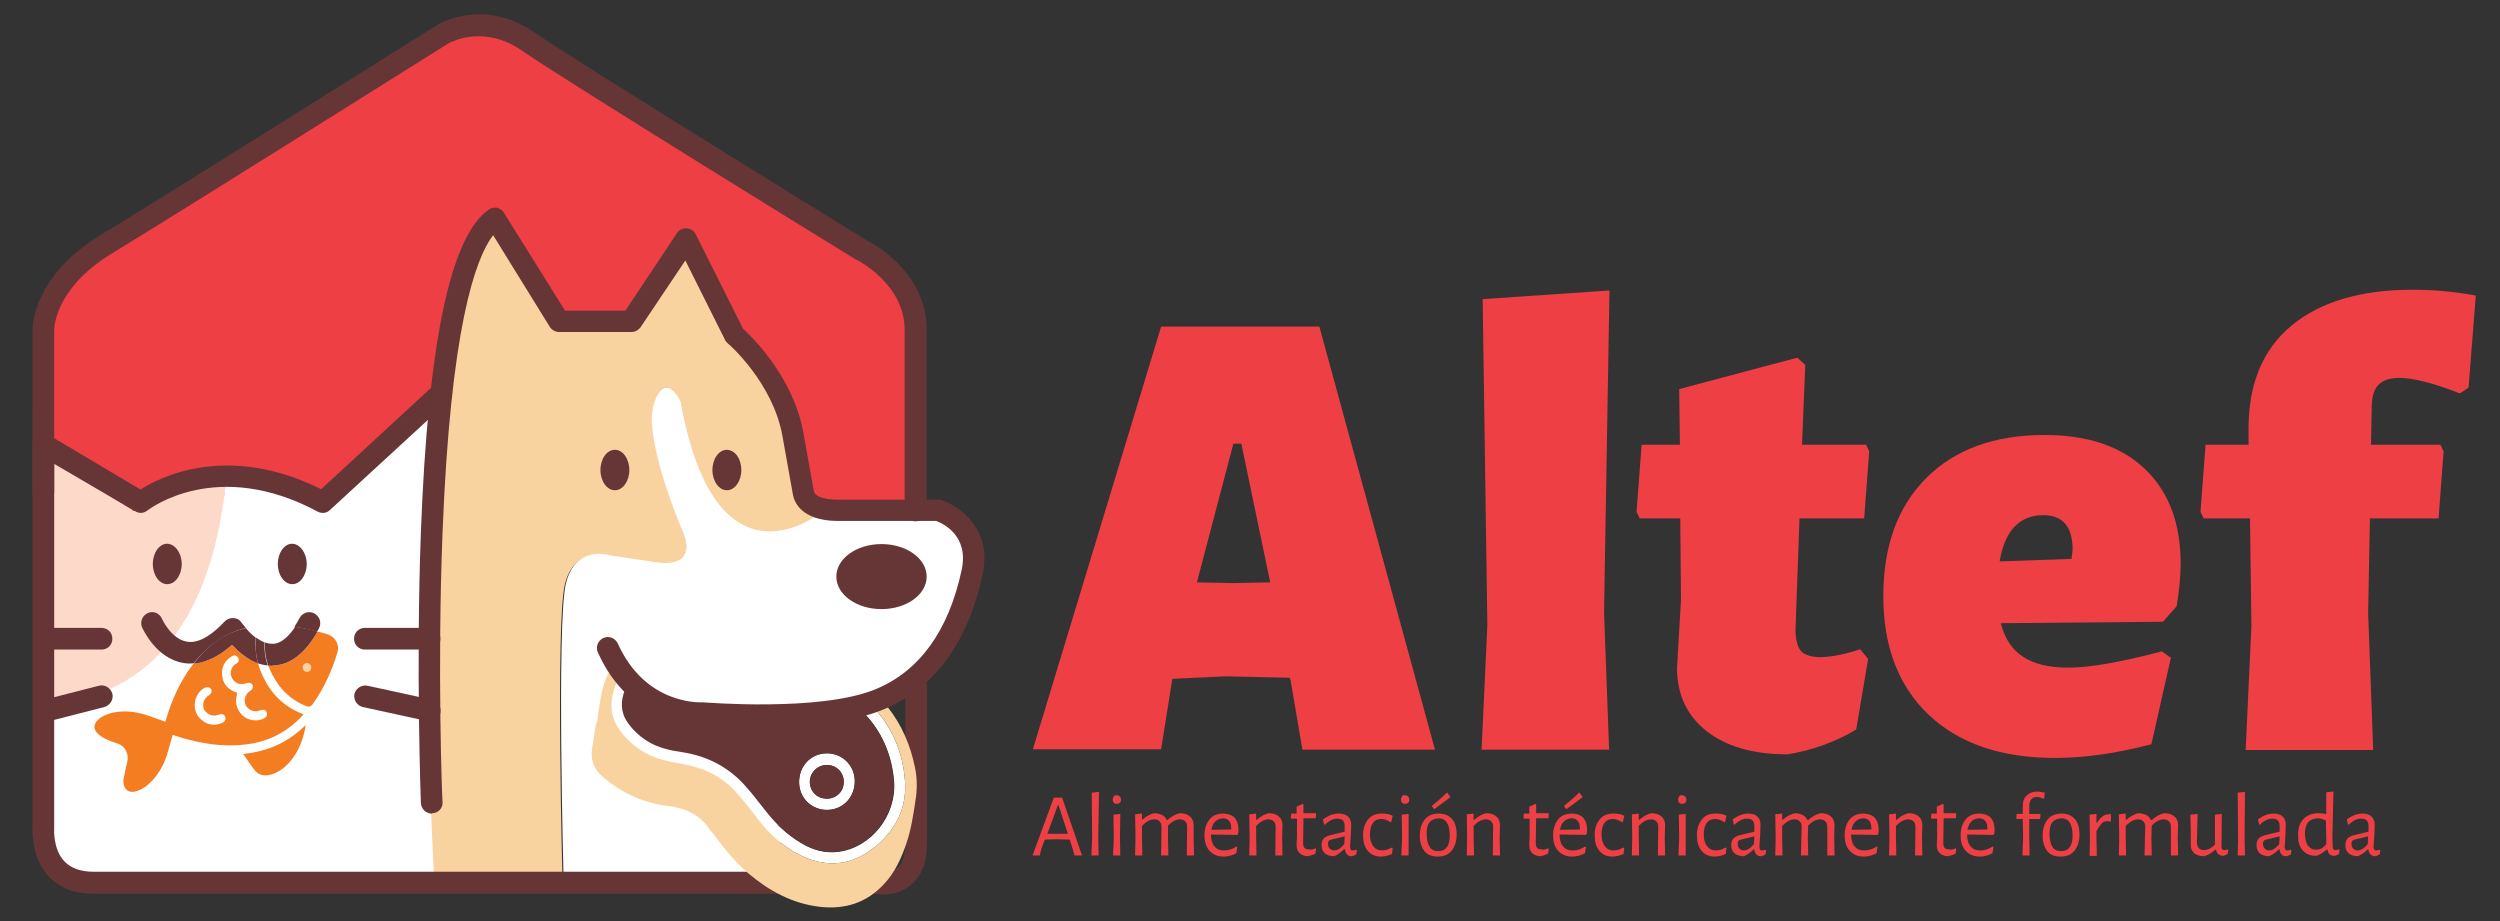 <svg xmlns="http://www.w3.org/2000/svg" xmlns:xlink="http://www.w3.org/1999/xlink" id="Layer_1" x="0px" y="0px" viewBox="0 0 692 255" style="enable-background:new 0 0 692 255;" xml:space="preserve">
<rect x="0" y="0" width="692" height="255" fill="#333333" stroke="none"/>
<style type="text/css">
	.st0{clip-path:url(#SVGID_2_);fill:#EE3F45;}
	.st1{clip-path:url(#SVGID_2_);fill:#FDD9C9;}
	.st2{clip-path:url(#SVGID_2_);fill:#FFFFFF;}
	.st3{clip-path:url(#SVGID_2_);fill:#F9D39F;}
	.st4{clip-path:url(#SVGID_2_);fill:#663637;}
	.st5{clip-path:url(#SVGID_2_);fill:#F47C21;}
	.st6{fill:#EE3F45;}
</style>
<g>
	<defs>
		<rect id="SVGID_1_" x="-65" y="-146" width="792" height="612"></rect>
	</defs>
	<clipPath id="SVGID_2_">
		<use xlink:href="#SVGID_1_" style="overflow:visible;"></use>
	</clipPath>
	<path class="st0" d="M244,72.9l-98-61.5c-14.4-9.3-23.3-2.1-23.3-2.1S45.4,57.7,29.3,67.6c-16.1,10-17.3,23.7-17.3,23.7l-0.3,0.1   v49.8h241.7V90C251.4,79,244,72.9,244,72.9"></path>
	<path class="st1" d="M11.7,125.6v71c0,0,45.7,0,50.7-62.2c0,0-11.4,0-25.4,7L11.7,125.6z"></path>
	<path class="st2" d="M119.1,115.3l1.1,128.2H19.3c0,0-5.1,0.6-5.1-7S12,194.2,12,194.2s43.4,4.9,50.4-59.8c0,0,19,0,26,7   L119.1,115.3z"></path>
	<path class="st3" d="M155.7,243.6l-35.5,0c0,0-9.5-154.1,17.8-184l15.2,28.5h22.2l13.3-21.6l12.7,24.7c0,0,20,9.1,18.8,36.4   c0,0-1.2,10.7,6,15c0,0-28.5,22.8-38.1-31.1c0,0-3.8-9.5-7,0c-3.2,9.5,8.2,36.2,8.2,36.2s4.4,10.1-8.2,8.2l-12.7-1.9   c0,0-9.5-3.1-12.1,8C153.8,173.1,155.7,243.6,155.7,243.6"></path>
	<path class="st2" d="M258.2,142.3h-31.7c0,0-28.5,22.8-38.1-31.1c0,0-4.2-9.1-7.4,0.4c-3.2,9.5,7.9,35.4,7.9,35.4s5.2,10.5-7.5,8.6   l-12.7-1.9c0,0-9.5-3.1-12.1,8c-2.5,11-0.6,81.5-0.6,81.5l61.5,0.4l-7-47c0,0,5.4-0.8,18.4-1.7c30.7-2.1,39.3-33.2,39.3-33.2   C273.4,141.8,258.2,142.3,258.2,142.3"></path>
	<path class="st4" d="M244.4,247.6c-1.1,0-2-0.1-2.4-0.2H26c-5.4,0-9.6-1.6-12.6-4.9C8.7,237.4,9,230.2,9,229V124.1l0-1   c0-1.1,0.5-2.1,1.5-2.7c0.9-0.6,2.1-0.5,3,0l25.4,15.1c5.6-3.6,24.2-12.9,50-0.1l31-28.6c1.2-1.1,3.1-1,4.2,0.2   c1.1,1.2,1,3.1-0.2,4.2l-32.6,30c-0.9,0.9-2.3,1-3.4,0.4c-27.8-14.9-46.3-0.9-47.1-0.3c-1,0.8-2.3,0.9-3.4,0.2L15,128.4l0,100.8   c0,0.1,0,0.2,0,0.2c0,0-0.4,5.6,2.8,9c1.8,1.9,4.5,2.9,8.1,2.9h216.3c0.2,0,0.4,0,0.6,0.1c0,0,3.3,0.7,5.5-1.1   c1.5-1.2,2.3-3.5,2.3-6.8v-43.7c0-1.7,1.3-3,3-3c1.7,0,3,1.3,3,3v43.7c0,5.2-1.5,9-4.5,11.5C249.6,247.1,246.6,247.6,244.4,247.6"></path>
	<path class="st4" d="M28.1,179.8H12.9c-1.7,0-3-1.3-3-3c0-1.7,1.3-3,3-3h15.2c1.7,0,3,1.3,3,3C31.1,178.5,29.8,179.8,28.1,179.8"></path>
	<path class="st4" d="M12.9,199.7c-1.3,0-2.6-0.9-2.9-2.3c-0.4-1.6,0.6-3.2,2.2-3.7l15.2-3.9c1.6-0.4,3.2,0.6,3.7,2.2   c0.4,1.6-0.6,3.2-2.2,3.7l-15.2,3.9C13.4,199.7,13.2,199.7,12.9,199.7"></path>
	<path class="st4" d="M118.9,179.8H101c-1.7,0-3-1.3-3-3c0-1.7,1.3-3,3-3h17.9c1.7,0,3,1.3,3,3C121.9,178.5,120.6,179.8,118.9,179.8   "></path>
	<path class="st4" d="M118.9,199.7c-0.2,0-0.4,0-0.6-0.1l-17.9-3.9c-1.6-0.4-2.6-2-2.3-3.6c0.4-1.6,2-2.6,3.6-2.3l17.9,3.9   c1.6,0.4,2.6,2,2.3,3.6C121.5,198.8,120.3,199.7,118.9,199.7"></path>
	<path class="st4" d="M50.3,156.1c0,3.1-1.8,5.6-4,5.6c-2.2,0-4-2.5-4-5.6c0-3.1,1.8-5.6,4-5.6C48.5,150.6,50.3,153.1,50.3,156.1"></path>
	<path class="st4" d="M84.9,156.1c0,3.1-1.8,5.6-4,5.6c-2.2,0-4-2.5-4-5.6c0-3.1,1.8-5.6,4-5.6C83.1,150.6,84.9,153.1,84.9,156.1"></path>
	<path class="st4" d="M174.2,130.1c0,3.1-1.8,5.6-4,5.6s-4-2.5-4-5.6c0-3.1,1.8-5.6,4-5.6S174.2,127,174.2,130.1"></path>
	<path class="st4" d="M205.2,130.1c0,3.1-1.8,5.6-4,5.6c-2.2,0-4-2.5-4-5.6c0-3.1,1.8-5.6,4-5.6C203.5,124.6,205.2,127,205.2,130.1"></path>
	<path class="st4" d="M256.5,159.6c0,5-5.6,9-12.5,9c-6.9,0-12.5-4-12.5-9c0-5,5.6-9,12.5-9C250.9,150.6,256.5,154.6,256.5,159.6"></path>
	<path class="st3" d="M85.3,183.6c-0.6-0.2-1.3,0.1-1.5,0.8c-0.2,0.6,0.2,1.3,0.8,1.5c0.6,0.2,1.3-0.2,1.5-0.8   C86.3,184.4,85.9,183.8,85.3,183.6"></path>
	<path class="st5" d="M67.3,208.7c1.2,1.6,2.1,3.2,3.3,4.6c1.1,1.3,2.7,1.6,4.4,1.1c2.1-0.6,3.8-1.9,5.2-3.5c2.5-2.8,4-6.9,4.4-10.2   C79.8,205.5,74.1,208,67.3,208.7"></path>
	<path class="st5" d="M91,175.7c-0.8-0.3-1.6-0.5-2.3-0.7c-0.3-0.1-0.6-0.1-0.8-0.2c-3.4,6-7.4,9.2-12.1,9.4c-0.2,0-0.4,0-0.5,0   c-0.4,0-0.8,0-1.1-0.1c0.7,1.9,1.7,3.8,3,5.6c1.9,2.5,4.3,4.4,7.2,5.6c1.1,0.5,1.6,0.4,2.3-0.6c3.1-4.4,5.3-9.3,6.8-14.5   C93.9,178.4,92.8,176.4,91,175.7 M86.1,185.1c-0.2,0.7-0.9,1-1.5,0.8c-0.6-0.2-0.9-0.9-0.8-1.5c0.2-0.6,0.9-1,1.5-0.8   C85.9,183.8,86.3,184.4,86.1,185.1"></path>
	<path class="st5" d="M73.1,187.9c-0.7-1.4-1.3-2.9-1.7-4.4c-3.1-1.1-5.6-3.2-7.2-5c-3.6,3.2-7.1,4.9-10.6,5.2   c-0.3,0.3-0.5,0.7-0.8,1c-3.1,4.3-5.2,9-6.7,14c-0.1,0.3-0.2,0.7-0.3,1c0,0.1-0.1,0.1,0,0.1c-2-0.7-4-1.5-6-2.1   c-2.5-0.7-5-1-7.6-0.6c-1.5,0.2-3,0.7-4.3,1.5c-0.3,0.2-0.5,0.4-0.7,0.6c-1.4,1.2-1.4,2.8,0,4c0.8,0.7,1.7,1.2,2.6,1.6   c0.9,0.4,1.8,0.7,2.7,1c2.2,0.7,3.3,3,2.7,5.2c-0.4,1.5-0.7,3.1-1,4.7c-0.1,0.4,0,0.7,0,1.1c0.2,1.8,1.5,2.7,3.2,2.3   c2-0.5,3.5-1.7,4.9-3.2c1.7-1.9,3-4.2,3.8-6.6c0.6-1.9,1.1-3.9,1.7-5.9c1.3,0.4,2.6,0.9,3.9,1.2c6.2,1.7,12.4,2.3,18.7,1.1   c5.3-1.1,9.7-3.7,13.4-7.7c0.1-0.1,0.1-0.2,0.2-0.3C79.1,195.9,75.5,192.6,73.1,187.9 M61.5,200.1c-2.1,0.9-4.1,0.6-5.8-0.9   c-1.7-1.5-2.1-3.5-1.6-5.6c0.5-1.5,1.3-2.5,2.5-3.2c0.4-0.2,0.9-0.2,1.3-0.1c0.9,0.4,0.9,1.5,0,2.1c-0.8,0.5-1.4,1.2-1.6,2.1   c-0.2,1.2,0.1,2.2,1.1,2.9c1,0.8,2,0.8,3.2,0.4c0.8-0.3,1.4-0.1,1.7,0.5C62.6,199.1,62.3,199.8,61.5,200.1 M73,198.9   c-2.3,1.1-5.1,0.4-6.6-1.7c-1.2-1.7-1.3-3.4-0.7-5.4c-0.1-0.1-0.1-0.1-0.1-0.1c-0.1,0-0.3-0.1-0.4-0.1c-2.1-0.8-3.5-2.3-3.7-4.6   c-0.3-2.3,0.7-4.1,2.6-5.3c0.7-0.5,1.4-0.3,1.8,0.3c0.4,0.6,0.2,1.3-0.5,1.7c-0.1,0-0.1,0.1-0.2,0.1c-1.9,1.3-1.7,4.1,0.3,5.2   c0.9,0.5,1.8,0.4,2.7,0.1c0.4-0.1,0.9-0.2,1.2,0c0.8,0.4,0.8,1.5-0.1,2.1c-0.8,0.5-1.3,1.2-1.5,2.1c-0.2,1.2,0.1,2.2,1.1,2.9   c1,0.8,2,0.8,3.2,0.4c0.8-0.3,1.5-0.1,1.7,0.6C74.1,197.9,73.8,198.5,73,198.9"></path>
	<path class="st4" d="M71.4,183.6c0.8,0.3,1.7,0.5,2.7,0.6c-0.7-2-1-4.2-0.9-6.4c-0.8-0.3-1.6-0.8-2.3-1.3   C70.6,178.9,70.8,181.3,71.4,183.6"></path>
	<path class="st4" d="M66.4,174.3c0.5-0.2,1.1-0.3,1.7-0.4c-0.5-0.6-0.9-1.1-1.2-1.5c-0.5-0.8-1.3-1.3-2.3-1.3   c-0.9-0.1-1.8,0.3-2.4,0.9c-2.7,2.9-6.7,6.3-10.5,5.6c-4.3-0.7-6.9-6.3-6.9-6.4c-0.7-1.5-2.4-2.2-3.9-1.5c-1.5,0.7-2.2,2.4-1.6,3.9   c0.2,0.4,3.8,8.6,11.4,9.9c1,0.2,1.9,0.2,2.9,0.1C57,179.3,61.1,176,66.4,174.3"></path>
	<path class="st4" d="M71.4,183.6c-0.6-2.3-0.8-4.7-0.6-7.1c-1.1-0.8-2-1.7-2.7-2.6c-0.6,0.1-1.1,0.3-1.7,0.4   c-5.4,1.6-9.5,5-12.8,9.4c3.5-0.3,7-2,10.6-5.2C65.9,180.3,68.4,182.5,71.4,183.6"></path>
	<path class="st4" d="M88.3,173.9c0.8-1.5,0.2-3.3-1.3-4.1c-1.5-0.8-3.3-0.2-4.1,1.3c-0.4,0.8-0.9,1.6-1.4,2.4   c2.1,0.3,4.1,0.8,6.2,1.3C88,174.5,88.2,174.2,88.3,173.9"></path>
	<path class="st4" d="M75.8,184.2c4.6-0.2,8.7-3.4,12.1-9.4c-2.1-0.6-4.1-1-6.2-1.3c-1.6,2.4-3.7,4.6-6.1,4.7   c-0.8,0-1.6-0.1-2.3-0.4c-0.1,2.2,0.2,4.3,0.9,6.4c0.4,0,0.7,0.1,1.1,0.1C75.4,184.2,75.6,184.2,75.8,184.2"></path>
	<path class="st2" d="M205.8,177.9c10.8,2.2,22.3,6.4,32.1,14.3c7.6,6.1,11.9,14.2,12.6,24c0.5,7.2-2.3,13.1-7.8,17.8   c-3.2,2.6-6.6,4.6-10.8,4.9c-4.8,0.4-9.1-1.2-13.1-3.7c-3.9-2.5-7.1-5.8-9.8-9.5c-1.8-2.4-3.7-4.7-5.7-6.9   c-3.9-4.1-8.7-6.3-14.2-7.3c-3.1-0.5-6.2-1.1-9.1-2.4c-3.6-1.7-6.6-4.2-8.8-7.5c-2.5-3.8-2.4-7.9-0.8-12c2.8-6.8,8.2-10.3,15-11.9   C191.7,176.1,198.1,176.5,205.8,177.9 M204.9,180.9c-7.8-1.3-13.5-1.6-19.1-0.2c-5.9,1.4-10.5,4.4-12.7,10.3   c-1.2,3-1.3,6.1,0.6,8.9c1.4,2.1,3.3,3.9,5.5,5.3c3,1.9,6.3,2.6,9.7,3.1c7.2,1.1,13.2,4.3,17.9,9.8c1.8,2,3.4,4.2,5.1,6.3   c2.7,3.5,5.8,6.5,9.6,8.8c3.2,2,6.7,3.1,10.6,2.6c9.1-1.2,16.1-10.1,15.4-19.5c-0.8-9.6-5.2-17.3-12.9-22.9   C224.9,186.5,214.1,182.6,204.9,180.9"></path>
	<path class="st2" d="M236.5,217.6c-0.7,4.4-4.5,7.1-8.8,6.5c-4.3-0.7-7.1-4.5-6.4-9c0.7-4.4,4.5-7.1,8.8-6.5   C234.4,209.3,237.2,213.2,236.5,217.6 M233.5,217.2c0.4-2.6-1.3-5-3.9-5.4c-2.6-0.4-4.9,1.3-5.4,3.8c-0.4,2.6,1.2,5,3.8,5.4   C230.7,221.4,233.1,219.7,233.5,217.2"></path>
	<path class="st4" d="M233.5,217.2c-0.4,2.6-2.8,4.3-5.4,3.8c-2.6-0.4-4.3-2.8-3.8-5.4c0.4-2.5,2.8-4.2,5.4-3.8   C232.2,212.2,233.9,214.5,233.5,217.2"></path>
	<path class="st3" d="M242.6,196.7c4.7,5.4,7.4,12,7.9,19.5c0.5,7.2-2.3,13.1-7.8,17.8c-3.2,2.6-6.6,4.6-10.8,4.9   c-4.8,0.4-9.1-1.2-13.1-3.7c-3.9-2.5-7.1-5.8-9.8-9.5c-1.8-2.4-3.7-4.7-5.7-6.9c-3.9-4.1-8.7-6.3-14.2-7.3   c-3.1-0.5-6.2-1.1-9.1-2.4c-3.6-1.7-6.6-4.2-8.8-7.5c-2.5-3.8-2.4-7.9-0.8-12c0.2-0.6,0.5-1.1,0.7-1.6c-0.7-0.9-1.4-1.9-2-2.9   c-1.1,1.8-1.9,3.9-2.4,6.1c-0.7,2.9-1,6-1.5,9l-0.2,0c-0.4,2.3-0.7,4.6-1.1,6.9c-0.5,3.1,0.4,5.7,2.8,7.8   c5.3,4.6,11.4,7.4,18.3,8.2c4.6,0.6,8.6,2.3,11.3,6.3c0.3,0.5,0.8,1,1.2,1.5c2.9,3.9,6,7.7,9.7,10.9c5.7,4.8,12.1,8.3,19.7,9.2   c7,0.8,13-1.1,17.8-6.3c3-3.2,4.8-7.1,6.2-11.3c1.3-3.8,1.9-7.8,2.5-11.8c0.5-3,0.5-6-0.1-9c-1.3-6.5-3.8-12.1-7.6-16.9   c-0.1,0-0.2,0.1-0.3,0.1C244.5,196,243.6,196.4,242.6,196.7"></path>
	<path class="st4" d="M247.4,216.2c-0.6-7.3-3.3-13.6-8.1-18.6c-16.9,4.2-41.6,2.3-44.3,2.1c-1.9,0.1-12.8,0-21.8-9.3   c-0.1,0.2-0.1,0.3-0.2,0.5c-1.2,3-1.3,6.1,0.6,8.9c1.4,2.1,3.3,3.9,5.5,5.3c3,1.9,6.3,2.6,9.7,3.1c7.2,1.1,13.2,4.3,17.9,9.8   c1.8,2,3.4,4.2,5.1,6.3c2.7,3.5,5.8,6.5,9.6,8.8c3.2,2,6.7,3.1,10.6,2.6C241,234.5,248.1,225.6,247.4,216.2 M236.5,217.6   c-0.7,4.4-4.5,7.1-8.8,6.5c-4.3-0.7-7.1-4.5-6.4-9c0.7-4.4,4.5-7.1,8.8-6.5C234.4,209.3,237.2,213.2,236.5,217.6"></path>
	<path class="st4" d="M119.5,225.2c-1.6,0-2.9-1.3-3-2.9c0-0.4-1.4-37,0-75c2-52.7,8.2-81.9,18.8-89.3c0.7-0.5,1.5-0.6,2.3-0.5   c0.8,0.2,1.5,0.7,1.9,1.4L156.4,86h16.7l14.3-21.5c0.6-0.9,1.6-1.4,2.7-1.3c1.1,0.1,2,0.7,2.5,1.7l13.1,26.1   c2.5,2.3,14,13.5,16.7,28.9l2.9,16.2c0,0.2,0.1,0.1,0.1,0.2c0.3,0.7,1.8,2,6.5,2h27.6c0.3,0,0.6,0,0.9,0.1   c5.2,1.6,14.3,8,11.6,20.6c-4.1,18.9-13.3,31.5-27.5,37.4c-16.2,6.7-47.3,4.3-50.3,4c-2.4,0.1-19.9-0.1-28.7-19.8   c-0.7-1.5,0-3.3,1.5-4c1.5-0.7,3.3,0,4,1.5c7.6,16.9,22.5,16.3,23.2,16.3c0.1,0,0.3,0,0.4,0c0.3,0,32.4,2.7,47.7-3.6   c12.2-5,20.3-16.2,23.9-33.1c2-9.4-5.1-12.8-7.1-13.5h-27.1c-10.6,0-12.2-5.7-12.5-7.2h0l-2.9-16.2c-2.6-14.9-15-25.7-15.2-25.8   c-0.3-0.3-0.6-0.6-0.7-0.9l-11-22l-12.4,18.5c-0.6,0.8-1.5,1.3-2.5,1.3h-20c-1,0-2-0.5-2.6-1.4l-15.7-25.4c-5,6.5-11.8,26-14,82.3   c-1.5,37.9-0.1,74.3,0,74.6c0.1,1.7-1.2,3.1-2.9,3.1C119.6,225.2,119.6,225.2,119.5,225.2"></path>
	<path class="st4" d="M253.4,144.3c-1.7,0-3-1.3-3-3v-50c0-12.7-13-19.2-13.1-19.3c-0.1,0-0.2-0.1-0.3-0.1c-3.3-2-80.6-49.6-92.7-58   c-10.2-7-19.2-2.4-20-2c-2.6,1.6-72.5,45.6-93.4,58.3c-15.7,9.6-15.9,20.6-15.9,21.1v44.9c0,1.7-1.3,3-3,3c-1.7,0-3-1.3-3-3V91.3   c0-0.5-0.1-14.7,18.8-26.2c21.2-12.9,92.7-57.9,93.4-58.3c0,0,0.1,0,0.1-0.1c0.5-0.3,12.8-7.2,26.5,2.2   c11.9,8.2,88.9,55.7,92.4,57.8c1.8,0.9,16.3,8.8,16.3,24.6v50C256.4,143,255.1,144.3,253.4,144.3"></path>
</g>
<g>
	<path class="st6" d="M397.2,207.5h-36.7l-3.3-19.4l-0.2-0.5l-17.7-0.4l-14.8,0.7l-3.1,19.5h-35.5l35.5-117h43.8L397.2,207.5z    M351.6,161.2l-8-38.4h-2.2l-10.1,38.4l10.1,0.2L351.6,161.2z"></path>
	<path class="st6" d="M444,169.5l1.4,38h-35.3l1.6-34.4l-1.3-90.3l35.1-2.4L444,169.5z"></path>
	<path class="st6" d="M514.9,179.7l2.2,2.7l-3.3,19.5c-2.5,1.6-5.5,3-9,4.3c-3.5,1.3-6.9,2.1-10.1,2.6c-9.5,0-17-2.2-22.4-6.5   c-5.4-4.3-8.1-10.1-8.1-17.4l1.1-18.8l-0.2-22.6h-11.2l-0.9-1.8l1.4-18.6H465l-0.2-15.4l32.7-8.7l2.2,2l-0.9,22.1h17.7l0.9,1.8   l-1.4,18.6h-17.9l-1.1,30.6c0,2.9,0.5,4.9,1.5,6.1c1,1.1,2.9,1.7,5.5,1.7C507.2,181.8,510.8,181.1,514.9,179.7z"></path>
	<path class="st6" d="M598.7,172.1l-44.9,0.4c1.1,4.2,3.1,7.3,6.2,9.3c3,2,7.2,3,12.5,3c5.9,0,14.5-1.5,25.9-4.5l2.5,1.8l-5.4,23.9   c-9.5,2.5-18.4,3.8-26.6,3.8c-15,0-26.6-4-35-11.9c-8.4-8-12.6-18.9-12.6-32.9c0-13.9,4-24.8,11.9-32.7s18.9-11.9,32.7-11.9   c11.9,0,21.2,3.1,27.8,9.4c6.6,6.3,9.9,15,9.9,26.2c0,3.6-0.4,7.5-1.1,11.8L598.7,172.1z M573.7,152.2c0-6.4-2.7-9.6-8.1-9.6   c-6.6,0-10.7,4.3-12.1,12.8l19.9-0.7L573.7,152.2z"></path>
	<path class="st6" d="M685.3,81.8l-2,25.5l-2.4,1.6c-7.4-2.9-13-4.3-16.8-4.3c-2.4,0-4.3,0.6-5.5,1.7c-1.3,1.1-2,3.1-2.1,5.9   l-0.2,10.9h19.2l0.9,1.8l-1.4,18.6h-19l-0.5,26.1l1.4,38h-35.3l1.6-34.4l-0.4-29.7h-12.8l-0.9-1.8l1.4-18.6h11.9v-4.5   c0-12.3,3.9-21.8,11.8-28.4c7.9-6.6,19.1-10,33.6-10C673.5,80.2,679.3,80.7,685.3,81.8z"></path>
</g>
<g>
	<path class="st6" d="M299.5,236.8h-2.1l-0.4-1.6l-0.9-2.8l-3.6-0.1l-3.3,0.1l-1,2.7l-0.4,1.7h-2l5.9-16h2.3L299.5,236.8z    M295.6,230.8l-2.6-7.9h-0.2l-2.9,7.9l2.8,0L295.6,230.8z"></path>
	<path class="st6" d="M304,231.8l0.1,5h-2l0.2-4.9l-0.1-12.5l2-0.2L304,231.8z"></path>
	<path class="st6" d="M310,220.5c0.2,0.2,0.3,0.5,0.3,0.8c0,0.4-0.1,0.7-0.3,0.9c-0.2,0.2-0.5,0.3-0.9,0.3c-0.4,0-0.6-0.1-0.8-0.3   s-0.3-0.5-0.3-0.9c0-0.3,0.1-0.6,0.3-0.9c0.2-0.2,0.5-0.3,0.9-0.3C309.6,220.2,309.8,220.3,310,220.5z M308.3,232l-0.1-6.5l1.9-0.2   l-0.1,6.5l0.1,5h-2L308.3,232z"></path>
	<path class="st6" d="M328.6,229c0-0.7-0.1-1.2-0.5-1.6c-0.3-0.4-0.8-0.6-1.5-0.6c-1.1,0-2.2,0.6-3.3,1.7l0,3.3l0.1,5h-2l0.1-7.8   c0-0.7-0.1-1.2-0.5-1.6c-0.3-0.4-0.8-0.6-1.5-0.6c-1.1,0-2.2,0.6-3.4,1.8v3.2l0.1,5h-2l0.1-4.9l-0.1-6.5l1.9-0.2v1.7h0.1   c1-0.9,2.1-1.5,3.2-1.8c0.9,0,1.7,0.2,2.3,0.5c0.6,0.3,1,0.8,1.3,1.4h0.1c1.1-1,2.2-1.6,3.4-1.9c1.3,0,2.2,0.3,2.9,0.9s1,1.4,1,2.5   l0,3.3l0.1,5h-2L328.6,229z"></path>
	<path class="st6" d="M335.2,231L335.2,231c0,1.5,0.3,2.5,1,3.3c0.6,0.8,1.5,1.1,2.7,1.1c0.6,0,1.2-0.1,1.8-0.3   c0.6-0.2,1.1-0.5,1.6-0.8l0.2,0.2l-0.3,1.7c-1.2,0.6-2.3,0.9-3.5,0.9c-1.6,0-2.9-0.5-3.9-1.6s-1.4-2.5-1.4-4.3   c0-1.8,0.5-3.3,1.4-4.4c0.9-1.1,2.2-1.6,3.8-1.6c1.3,0,2.4,0.4,3.1,1.1c0.7,0.8,1.1,1.8,1.1,3.2c0,0.5,0,0.9-0.1,1.3l-0.2,0.3   L335.2,231z M336.4,227.4c-0.6,0.5-0.9,1.3-1.1,2.3l5.5-0.1l0-0.4c0-0.9-0.2-1.5-0.6-2s-1-0.7-1.8-0.7   C337.7,226.6,337,226.8,336.4,227.4z"></path>
	<path class="st6" d="M353.1,229c0-0.7-0.1-1.2-0.5-1.6s-0.8-0.6-1.5-0.6c-1.1,0-2.2,0.6-3.4,1.8v3.2l0.1,5h-2l0.1-4.9l-0.1-6.5   l1.9-0.2v1.7h0.2c1-0.9,2.1-1.5,3.2-1.8c1.3,0,2.2,0.3,2.9,0.9c0.7,0.6,1,1.4,1,2.5l-0.1,3.3l0.1,5h-2L353.1,229z"></path>
	<path class="st6" d="M364.1,234.8l0.2,0.2l-0.2,1.3c-0.9,0.4-1.7,0.7-2.5,0.7c-1-0.2-1.6-0.5-2.1-1.1s-0.6-1.3-0.6-2.3l0.1-1.8   l0-5.2h-1.6l-0.1-0.2l0.1-1.2h1.5v-1.9l1.7-0.8l0.2,0.2l0,2.4h3.4l0.1,0.2l-0.1,1.2h-3.4l-0.1,6.8c0,0.7,0.1,1.1,0.4,1.4   c0.2,0.3,0.7,0.4,1.2,0.4C362.9,235.3,363.5,235.1,364.1,234.8z"></path>
	<path class="st6" d="M373.1,226c0.6,0.5,0.9,1.3,0.9,2.2c0,0.3,0,1.3-0.1,3.1c-0.1,1.8-0.2,2.8-0.2,3.1c0,0.4,0.1,0.6,0.2,0.8   s0.3,0.2,0.6,0.2c0.2,0,0.5-0.1,0.9-0.2l0.2,0.2l-0.2,1.1c-0.5,0.3-1,0.5-1.4,0.5c-0.5,0-0.9-0.2-1.2-0.6c-0.3-0.3-0.5-0.8-0.5-1.3   H372c-0.9,0.9-1.8,1.5-2.7,1.9c-1.1,0-2-0.3-2.6-0.8c-0.6-0.6-0.9-1.3-0.9-2.3c0-0.7,0.2-1.3,0.6-1.8c0.4-0.4,1-0.7,1.7-0.9l4.1-1   l0-1.6c0-0.7-0.2-1.2-0.5-1.5s-0.8-0.5-1.5-0.5c-0.6,0-1.1,0.1-1.7,0.4c-0.6,0.3-1.2,0.7-1.8,1.3l-0.2-0.1l-0.3-1.4   c1.4-1,2.8-1.6,4.3-1.6C371.6,225.2,372.4,225.4,373.1,226z M368.5,232.4c-0.3,0.1-0.6,0.2-0.7,0.4c-0.2,0.2-0.2,0.4-0.2,0.8   c0,0.6,0.2,1,0.5,1.3c0.3,0.3,0.7,0.5,1.2,0.5c0.9,0,1.9-0.6,2.8-1.8l0.1-2.1L368.5,232.4z"></path>
	<path class="st6" d="M384,225.3c0.6,0.1,1,0.3,1.5,0.5l-0.4,1.7l-0.2,0.1c-0.9-0.6-1.7-0.9-2.6-0.9c-1,0-1.8,0.4-2.3,1.1   s-0.8,1.8-0.8,3.2c0,1.4,0.3,2.4,0.9,3.2s1.4,1.2,2.4,1.2c0.5,0,0.9-0.1,1.4-0.2c0.5-0.2,1-0.4,1.4-0.6l0.2,0.1l-0.2,1.7   c-1,0.4-2,0.7-3.1,0.7c-1.5,0-2.7-0.5-3.6-1.6c-0.9-1-1.3-2.5-1.3-4.3c0-1.9,0.5-3.3,1.4-4.4c0.9-1.1,2.1-1.6,3.7-1.6   C382.9,225.2,383.5,225.2,384,225.3z"></path>
	<path class="st6" d="M389.8,220.5c0.2,0.2,0.3,0.5,0.3,0.8c0,0.4-0.1,0.7-0.3,0.9c-0.2,0.2-0.5,0.3-0.9,0.3c-0.4,0-0.6-0.1-0.8-0.3   c-0.2-0.2-0.3-0.5-0.3-0.9c0-0.3,0.1-0.6,0.3-0.9s0.5-0.3,0.9-0.3C389.3,220.2,389.6,220.3,389.8,220.5z M388.1,232l-0.1-6.5   l1.9-0.2l0,6.5l0,5h-2L388.1,232z"></path>
	<path class="st6" d="M401.9,226.7c0.9,1,1.3,2.4,1.3,4.3c0,1.9-0.5,3.4-1.4,4.5c-0.9,1.1-2.2,1.6-3.9,1.6c-1.6,0-2.8-0.5-3.6-1.5   s-1.3-2.4-1.3-4.3c0-1.9,0.5-3.4,1.4-4.5c0.9-1.1,2.2-1.6,3.9-1.6C399.8,225.2,401,225.7,401.9,226.7z M395.7,227.6   c-0.6,0.7-0.8,1.8-0.8,3.2c0,1.6,0.3,2.8,0.8,3.6c0.5,0.8,1.3,1.2,2.4,1.2c1.1,0,1.9-0.4,2.4-1.1s0.8-1.8,0.8-3.2   c0-1.6-0.3-2.8-0.8-3.6c-0.5-0.8-1.3-1.2-2.4-1.2C397.1,226.6,396.3,226.9,395.7,227.6z M400.6,219.4l0.8,1.1l0,0.2   c-1.7,1.3-3.1,2.3-4.3,3.2l-0.2,0l-0.6-0.8c1.6-1.3,3-2.5,4.1-3.6L400.6,219.4z"></path>
	<path class="st6" d="M413.3,229c0-0.7-0.1-1.2-0.5-1.6s-0.8-0.6-1.5-0.6c-1.1,0-2.2,0.6-3.4,1.8v3.2l0.1,5h-2l0.1-4.9l-0.1-6.5   l1.9-0.2v1.7h0.2c1-0.9,2.1-1.5,3.2-1.8c1.3,0,2.2,0.3,2.9,0.9c0.7,0.6,1,1.4,1,2.5l-0.1,3.3l0.1,5h-2L413.3,229z"></path>
	<path class="st6" d="M428.5,234.8l0.2,0.2l-0.2,1.3c-0.9,0.4-1.7,0.7-2.5,0.7c-1-0.2-1.6-0.5-2.1-1.1s-0.6-1.3-0.6-2.3l0.1-1.8   l0-5.2h-1.6l-0.1-0.2l0.1-1.2h1.5v-1.9l1.7-0.8l0.2,0.2l0,2.4h3.4l0.1,0.2l-0.1,1.2h-3.4l-0.1,6.8c0,0.7,0.1,1.1,0.4,1.4   c0.2,0.3,0.7,0.4,1.2,0.4C427.3,235.3,427.9,235.1,428.5,234.8z"></path>
	<path class="st6" d="M431.7,231L431.7,231c0,1.5,0.3,2.5,1,3.3c0.6,0.8,1.5,1.1,2.7,1.1c0.6,0,1.2-0.1,1.8-0.3   c0.6-0.2,1.1-0.5,1.6-0.8l0.2,0.2l-0.3,1.7c-1.2,0.6-2.3,0.9-3.5,0.9c-1.6,0-2.9-0.5-3.9-1.6s-1.4-2.5-1.4-4.3   c0-1.8,0.5-3.3,1.4-4.4c0.9-1.1,2.2-1.6,3.8-1.6c1.3,0,2.4,0.4,3.1,1.1c0.7,0.8,1.1,1.8,1.1,3.2c0,0.5,0,0.9-0.1,1.3l-0.2,0.3   L431.7,231z M432.9,227.4c-0.6,0.5-0.9,1.3-1.1,2.3l5.5-0.1l0-0.4c0-0.9-0.2-1.5-0.6-2s-1-0.7-1.8-0.7   C434.2,226.6,433.5,226.8,432.9,227.4z M437.2,219.4l0.8,1.1l0,0.2c-1.7,1.3-3.1,2.3-4.3,3.2l-0.2,0l-0.6-0.8   c1.6-1.3,3-2.5,4.1-3.6L437.2,219.4z"></path>
	<path class="st6" d="M448.1,225.3c0.6,0.1,1,0.3,1.5,0.5l-0.4,1.7l-0.2,0.1c-0.9-0.6-1.7-0.9-2.6-0.9c-1,0-1.8,0.4-2.3,1.1   s-0.8,1.8-0.8,3.2c0,1.4,0.3,2.4,0.9,3.2s1.4,1.2,2.4,1.2c0.5,0,0.9-0.1,1.4-0.2c0.5-0.2,1-0.4,1.4-0.6l0.2,0.1l-0.2,1.7   c-1,0.4-2,0.7-3.1,0.7c-1.5,0-2.7-0.5-3.6-1.6c-0.9-1-1.3-2.5-1.3-4.3c0-1.9,0.5-3.3,1.4-4.4c0.9-1.1,2.1-1.6,3.7-1.6   C447,225.2,447.5,225.2,448.1,225.3z"></path>
	<path class="st6" d="M459,229c0-0.7-0.1-1.2-0.5-1.6s-0.8-0.6-1.5-0.6c-1.1,0-2.2,0.6-3.4,1.8v3.2l0.1,5h-2l0.1-4.9l-0.1-6.5   l1.9-0.2v1.7h0.2c1-0.9,2.1-1.5,3.2-1.8c1.3,0,2.2,0.3,2.9,0.9c0.7,0.6,1,1.4,1,2.5l-0.1,3.3l0.1,5h-2L459,229z"></path>
	<path class="st6" d="M466.5,220.5c0.2,0.2,0.3,0.5,0.3,0.8c0,0.4-0.1,0.7-0.3,0.9c-0.2,0.2-0.5,0.3-0.9,0.3c-0.4,0-0.6-0.1-0.8-0.3   c-0.2-0.2-0.3-0.5-0.3-0.9c0-0.3,0.1-0.6,0.3-0.9s0.5-0.3,0.9-0.3C466,220.2,466.3,220.3,466.5,220.5z M464.8,232l-0.1-6.5l1.9-0.2   l0,6.5l0,5h-2L464.8,232z"></path>
	<path class="st6" d="M476.4,225.3c0.6,0.1,1,0.3,1.5,0.5l-0.4,1.7l-0.2,0.1c-0.9-0.6-1.7-0.9-2.6-0.9c-1,0-1.8,0.4-2.3,1.1   s-0.8,1.8-0.8,3.2c0,1.4,0.3,2.4,0.9,3.2s1.4,1.2,2.4,1.2c0.5,0,0.9-0.1,1.4-0.2c0.5-0.2,1-0.4,1.4-0.6l0.2,0.1l-0.2,1.7   c-1,0.4-2,0.7-3.1,0.7c-1.5,0-2.7-0.5-3.6-1.6c-0.9-1-1.3-2.5-1.3-4.3c0-1.9,0.5-3.3,1.4-4.4c0.9-1.1,2.1-1.6,3.7-1.6   C475.3,225.2,475.9,225.2,476.4,225.3z"></path>
	<path class="st6" d="M486.4,226c0.6,0.5,0.9,1.3,0.9,2.2c0,0.3,0,1.3-0.1,3.1c-0.1,1.8-0.2,2.8-0.2,3.1c0,0.4,0.1,0.6,0.2,0.8   s0.3,0.2,0.6,0.2c0.2,0,0.5-0.1,0.9-0.2l0.2,0.2l-0.2,1.1c-0.5,0.3-1,0.5-1.4,0.5c-0.5,0-0.9-0.2-1.2-0.6c-0.3-0.3-0.5-0.8-0.5-1.3   h-0.2c-0.9,0.9-1.8,1.5-2.7,1.9c-1.1,0-2-0.3-2.6-0.8c-0.6-0.6-0.9-1.3-0.9-2.3c0-0.7,0.2-1.3,0.6-1.8c0.4-0.4,1-0.7,1.7-0.9l4.1-1   l0-1.6c0-0.7-0.2-1.2-0.5-1.5s-0.8-0.5-1.5-0.5c-0.6,0-1.1,0.1-1.7,0.4c-0.6,0.3-1.2,0.7-1.8,1.3l-0.2-0.1l-0.3-1.4   c1.4-1,2.8-1.6,4.3-1.6C485,225.2,485.8,225.4,486.4,226z M481.9,232.4c-0.3,0.1-0.6,0.2-0.7,0.4c-0.2,0.2-0.2,0.4-0.2,0.8   c0,0.6,0.2,1,0.5,1.3c0.3,0.3,0.7,0.5,1.2,0.5c0.9,0,1.9-0.6,2.8-1.8l0.1-2.1L481.9,232.4z"></path>
	<path class="st6" d="M505.8,229c0-0.7-0.1-1.2-0.5-1.6s-0.8-0.6-1.5-0.6c-1.1,0-2.2,0.6-3.3,1.7l-0.1,3.3l0.1,5h-2l0.2-7.8   c0-0.7-0.1-1.2-0.5-1.6s-0.8-0.6-1.5-0.6c-1.1,0-2.2,0.6-3.4,1.8v3.2l0.1,5h-2l0.1-4.9l-0.1-6.5l1.9-0.2v1.7h0.2   c1-0.9,2.1-1.5,3.2-1.8c0.9,0,1.7,0.2,2.3,0.5c0.6,0.3,1,0.8,1.3,1.4h0.2c1.1-1,2.2-1.6,3.4-1.9c1.3,0,2.2,0.3,2.9,0.9   c0.7,0.6,1,1.4,1,2.5l-0.1,3.3l0.1,5h-2L505.8,229z"></path>
	<path class="st6" d="M512.4,231L512.4,231c0,1.5,0.3,2.5,1,3.3c0.6,0.8,1.5,1.1,2.7,1.1c0.6,0,1.2-0.1,1.8-0.3   c0.6-0.2,1.1-0.5,1.6-0.8l0.2,0.2l-0.3,1.7c-1.2,0.6-2.3,0.9-3.5,0.9c-1.6,0-2.9-0.5-3.9-1.6s-1.4-2.5-1.4-4.3   c0-1.8,0.5-3.3,1.4-4.4c0.9-1.1,2.2-1.6,3.8-1.6c1.3,0,2.4,0.4,3.1,1.1c0.7,0.8,1.1,1.8,1.1,3.2c0,0.5,0,0.9-0.1,1.3l-0.2,0.3   L512.4,231z M513.6,227.4c-0.6,0.5-0.9,1.3-1.1,2.3l5.5-0.1l0-0.4c0-0.9-0.2-1.5-0.6-2s-1-0.7-1.8-0.7   C514.9,226.6,514.2,226.8,513.6,227.4z"></path>
	<path class="st6" d="M530.2,229c0-0.7-0.1-1.2-0.5-1.6s-0.8-0.6-1.5-0.6c-1.1,0-2.2,0.6-3.4,1.8v3.2l0.1,5h-2l0.1-4.9l-0.1-6.5   l1.9-0.2v1.7h0.2c1-0.9,2.1-1.5,3.2-1.8c1.3,0,2.2,0.3,2.9,0.9c0.7,0.6,1,1.4,1,2.5l-0.1,3.3l0.1,5h-2L530.2,229z"></path>
	<path class="st6" d="M541.3,234.8l0.2,0.2l-0.2,1.3c-0.9,0.4-1.7,0.7-2.5,0.7c-1-0.2-1.6-0.5-2.1-1.1s-0.6-1.3-0.6-2.3l0.1-1.8   l0-5.2h-1.6l-0.1-0.2l0.1-1.2h1.5v-1.9l1.7-0.8l0.2,0.2l0,2.4h3.4l0.1,0.2l-0.1,1.2h-3.4l-0.1,6.8c0,0.7,0.1,1.1,0.4,1.4   c0.2,0.3,0.7,0.4,1.2,0.4C540.1,235.3,540.7,235.1,541.3,234.8z"></path>
	<path class="st6" d="M544.5,231L544.5,231c0,1.5,0.3,2.5,1,3.3c0.6,0.8,1.5,1.1,2.7,1.1c0.6,0,1.2-0.1,1.8-0.3   c0.6-0.2,1.1-0.5,1.6-0.8l0.2,0.2l-0.3,1.7c-1.2,0.6-2.3,0.9-3.5,0.9c-1.6,0-2.9-0.5-3.9-1.6s-1.4-2.5-1.4-4.3   c0-1.8,0.5-3.3,1.4-4.4c0.9-1.1,2.2-1.6,3.8-1.6c1.3,0,2.4,0.4,3.1,1.1c0.7,0.8,1.1,1.8,1.1,3.2c0,0.5,0,0.9-0.1,1.3l-0.2,0.3   L544.5,231z M545.7,227.4c-0.6,0.5-0.9,1.3-1.1,2.3l5.5-0.1l0-0.4c0-0.9-0.2-1.5-0.6-2s-1-0.7-1.8-0.7   C546.9,226.6,546.2,226.8,545.7,227.4z"></path>
	<path class="st6" d="M566,219.4l-0.2,1.6l-0.2,0.1c-0.6-0.3-1.2-0.5-1.8-0.5c-0.7,0-1.2,0.2-1.5,0.6c-0.4,0.4-0.5,1-0.6,1.8l0,2.3   h3l0.1,0.2l-0.1,1.2h-3l0,5.1l0.1,5h-2l0.2-4.9l-0.1-5.2h-1.7l-0.1-0.2l0.1-1.2h1.7l0-2c0-1.4,0.3-2.4,1.1-3.1   c0.7-0.7,1.7-1.1,3.1-1.1C564.6,219.2,565.3,219.3,566,219.4z"></path>
	<path class="st6" d="M574.3,226.7c0.9,1,1.3,2.4,1.3,4.3c0,1.9-0.5,3.4-1.4,4.5c-0.9,1.1-2.2,1.6-3.9,1.6c-1.6,0-2.8-0.5-3.6-1.5   s-1.3-2.4-1.3-4.3c0-1.9,0.5-3.4,1.4-4.5c0.9-1.1,2.2-1.6,3.9-1.6C572.2,225.2,573.4,225.7,574.3,226.7z M568.1,227.6   c-0.6,0.7-0.8,1.8-0.8,3.2c0,1.6,0.3,2.8,0.8,3.6c0.5,0.8,1.3,1.2,2.4,1.2c1.1,0,1.9-0.4,2.4-1.1s0.8-1.8,0.8-3.2   c0-1.6-0.3-2.8-0.8-3.6c-0.5-0.8-1.3-1.2-2.4-1.2C569.5,226.6,568.7,226.9,568.1,227.6z"></path>
	<path class="st6" d="M584.3,225.4v1.9l-0.2,0.1c-0.3-0.1-0.6-0.1-0.9-0.1c-0.6,0-1.1,0.2-1.5,0.7s-0.9,1.1-1.4,2.1l0,1.8l0.1,5h-2   l0.1-4.9l-0.1-6.5l1.9-0.2l0,2.4h0.2c0.5-0.8,1-1.4,1.6-1.8c0.6-0.4,1.1-0.5,1.7-0.5C583.9,225.3,584.1,225.3,584.3,225.4z"></path>
	<path class="st6" d="M600.9,229c0-0.7-0.1-1.2-0.5-1.6s-0.8-0.6-1.5-0.6c-1.1,0-2.2,0.6-3.3,1.7l-0.1,3.3l0.1,5h-2l0.2-7.8   c0-0.7-0.1-1.2-0.5-1.6s-0.8-0.6-1.5-0.6c-1.1,0-2.2,0.6-3.4,1.8v3.2l0.1,5h-2l0.1-4.9l-0.1-6.5l1.9-0.2v1.7h0.2   c1-0.9,2.1-1.5,3.2-1.8c0.9,0,1.7,0.2,2.3,0.5c0.6,0.3,1,0.8,1.3,1.4h0.2c1.1-1,2.2-1.6,3.4-1.9c1.3,0,2.2,0.3,2.9,0.9   c0.7,0.6,1,1.4,1,2.5l-0.1,3.3l0.1,5h-2L600.9,229z"></path>
	<path class="st6" d="M616.8,235.3l-0.2,1.1c-0.5,0.3-1,0.5-1.4,0.5c-0.5-0.1-0.9-0.2-1.2-0.5c-0.3-0.3-0.5-0.7-0.6-1.2h-0.2   c-1,0.9-2,1.5-3.1,1.8c-1.2,0-2.2-0.3-2.8-0.9c-0.6-0.6-1-1.4-0.9-2.5l0-3.2l-0.1-4.9l2-0.2l-0.2,7.8c0,0.7,0.2,1.2,0.5,1.6   c0.3,0.4,0.8,0.6,1.4,0.6c1,0,2.1-0.5,3.1-1.5v-8.3l1.9-0.2l-0.1,9.1c0,0.3,0.1,0.6,0.2,0.7s0.3,0.2,0.6,0.2c0.3,0,0.6-0.1,0.9-0.2   L616.8,235.3z"></path>
	<path class="st6" d="M621.3,231.8l0.1,5h-2l0.1-4.9l-0.1-12.5l2-0.2L621.3,231.8z"></path>
	<path class="st6" d="M631.8,226c0.6,0.5,0.9,1.3,0.9,2.2c0,0.3,0,1.3-0.1,3.1c-0.1,1.8-0.2,2.8-0.2,3.1c0,0.4,0.1,0.6,0.2,0.8   s0.3,0.2,0.6,0.2c0.2,0,0.5-0.1,0.9-0.2l0.2,0.2l-0.2,1.1c-0.5,0.3-1,0.5-1.4,0.5c-0.5,0-0.9-0.2-1.2-0.6c-0.3-0.3-0.5-0.8-0.5-1.3   h-0.2c-0.9,0.9-1.8,1.5-2.7,1.9c-1.1,0-2-0.3-2.6-0.8c-0.6-0.6-0.9-1.3-0.9-2.3c0-0.7,0.2-1.3,0.6-1.8c0.4-0.4,1-0.7,1.7-0.9l4.1-1   l0-1.6c0-0.7-0.2-1.2-0.5-1.5s-0.8-0.5-1.5-0.5c-0.6,0-1.1,0.1-1.7,0.4c-0.6,0.3-1.2,0.7-1.8,1.3l-0.2-0.1l-0.3-1.4   c1.4-1,2.8-1.6,4.3-1.6C630.4,225.2,631.2,225.4,631.8,226z M627.3,232.4c-0.3,0.1-0.6,0.2-0.7,0.4c-0.2,0.2-0.2,0.4-0.2,0.8   c0,0.6,0.2,1,0.5,1.3c0.3,0.3,0.7,0.5,1.2,0.5c0.9,0,1.9-0.6,2.8-1.8l0.1-2.1L627.3,232.4z"></path>
	<path class="st6" d="M645.6,231.8l0.1,2.6c0,0.3,0.1,0.6,0.2,0.7c0.1,0.1,0.3,0.2,0.6,0.2c0.3,0,0.6-0.1,0.9-0.2l0.2,0.2l-0.2,1.1   c-0.5,0.3-0.9,0.5-1.4,0.5c-0.5,0-0.9-0.2-1.2-0.5c-0.3-0.3-0.5-0.7-0.5-1.2H644c-0.5,0.4-1,0.8-1.4,1c-0.4,0.3-0.9,0.5-1.4,0.7   c-1.7,0-2.9-0.5-3.8-1.5c-0.9-1-1.3-2.4-1.3-4.3c0-1.9,0.5-3.4,1.5-4.4c1-1,2.3-1.6,4.1-1.6c0.8,0,1.5,0.1,2.2,0.2l0-6l2-0.2   L645.6,231.8z M638.9,227.6c-0.6,0.7-0.9,1.8-0.9,3.1c0,1.4,0.3,2.5,0.8,3.3c0.6,0.8,1.3,1.2,2.3,1.2c0.5,0,0.9-0.1,1.4-0.3   c0.4-0.2,0.9-0.6,1.4-1.2l0-1.8l-0.1-4.8c-0.9-0.4-1.7-0.6-2.4-0.6C640.4,226.6,639.5,226.9,638.9,227.6z"></path>
	<path class="st6" d="M656.4,226c0.6,0.5,0.9,1.3,0.9,2.2c0,0.3,0,1.3-0.1,3.1c-0.1,1.8-0.2,2.8-0.2,3.1c0,0.4,0.1,0.6,0.2,0.8   s0.3,0.2,0.6,0.2c0.2,0,0.5-0.1,0.9-0.2l0.2,0.2l-0.2,1.1c-0.5,0.3-1,0.5-1.4,0.5c-0.5,0-0.9-0.2-1.2-0.6c-0.3-0.3-0.5-0.8-0.5-1.3   h-0.2c-0.9,0.9-1.8,1.5-2.7,1.9c-1.1,0-2-0.3-2.6-0.8c-0.6-0.6-0.9-1.3-0.9-2.3c0-0.7,0.2-1.3,0.6-1.8c0.4-0.4,1-0.7,1.7-0.9l4.1-1   l0-1.6c0-0.7-0.2-1.2-0.5-1.5s-0.8-0.5-1.5-0.5c-0.6,0-1.1,0.1-1.7,0.4c-0.6,0.3-1.2,0.7-1.8,1.3l-0.2-0.1l-0.3-1.4   c1.4-1,2.8-1.6,4.3-1.6C654.9,225.2,655.8,225.4,656.4,226z M651.8,232.4c-0.3,0.1-0.6,0.2-0.7,0.4c-0.2,0.2-0.2,0.4-0.2,0.8   c0,0.6,0.2,1,0.5,1.3c0.3,0.3,0.7,0.5,1.2,0.5c0.9,0,1.9-0.6,2.8-1.8l0.1-2.1L651.8,232.4z"></path>
</g>
</svg>
